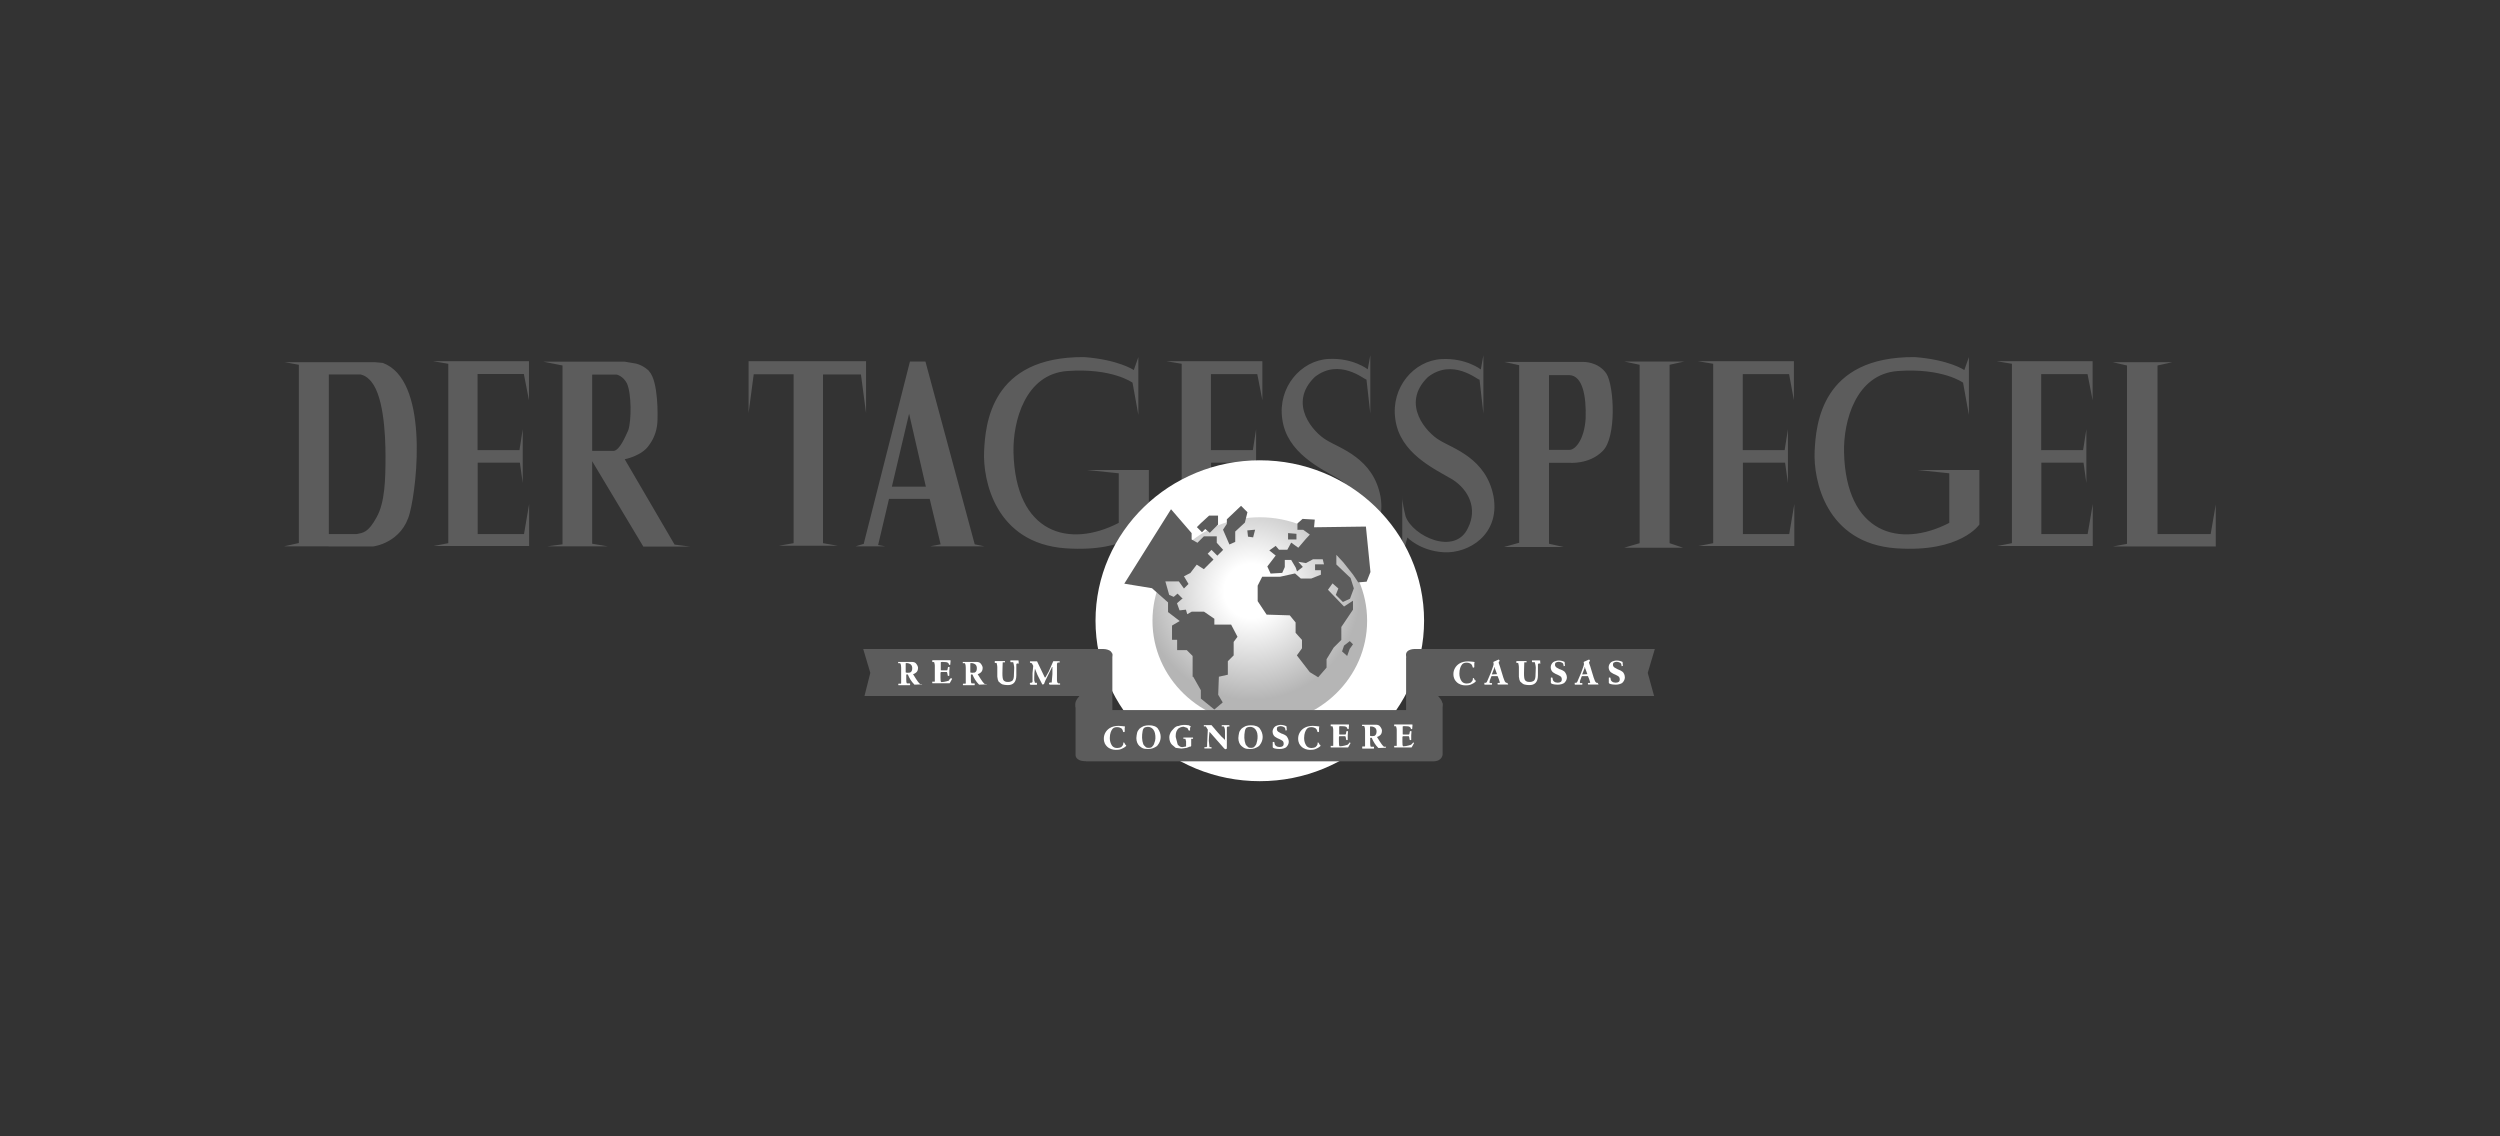 <svg xmlns="http://www.w3.org/2000/svg" fill="none" viewBox="0 0 176 80" height="80" width="176">
<rect x="0" y="0" width="176" height="80" fill="#333333" stroke="none"/>
<g clip-path="url(#clip0_897_39381)">
<path fill="#5C5C5C" d="M96.19 26.72C96.05 26.72 94.29 25.18 92.56 26.54C90.61 28.44 92.51 30.48 93.38 30.98C94.33 31.57 96.69 32.25 97.19 34.97C97.64 37.64 95.42 38.96 93.7 38.87C92.02 38.78 91.12 37.83 91.12 37.83L90.76 39.14V34.92C90.76 34.92 90.71 35.19 90.99 36.33C91.49 37.74 94.48 39.14 95.39 37.15C96.07 35.79 95.44 34.48 94.3 33.75C92.99 32.98 90.58 31.89 90.27 29.49C89.95 27.27 91.58 25.37 93.53 25.27C95.25 25.18 96.29 26 96.29 26L96.47 25V29.12L96.2 26.72H96.19ZM36.88 26.33H33.62V31.69H36.57L36.8 30.22V34L36.6 32.57H33.63V37.6H36.89L37.25 35.49V38.44H30.52L31.56 38.24V25.61L30.49 25.43H37.24V28.17L36.88 26.33ZM53.06 26.35H55.87V38.24L54.83 38.42H58.98L57.94 38.24V26.36H60.61L60.97 29.08V25.43H52.7V29.08L53.06 26.36V26.35ZM60.81 38.27L64.06 25.45H65.15L68.62 38.32L69.3 38.46H65.49L66.22 38.32L65.45 35.12H62.55L62.78 34.26H65.18L64 29.12L61.82 38.37L62.32 38.46H60.24L60.83 38.28L60.81 38.27ZM88.51 26.34H85.25V31.69H88.2L88.43 30.22V34L88.23 32.57H85.26V37.6H88.52L88.88 35.49V38.44H82.15L83.19 38.24V25.61L82.12 25.43H88.87V28.17L88.51 26.33V26.34ZM76.54 33.09L78.76 33.32V36.81C75.27 38.62 71.49 37.58 71.35 31.85C71.3 29.67 72.17 26.34 75.13 26.12C78.3 25.89 79.73 26.94 79.73 26.94L80.14 29.21V25.14L79.82 26.05C79.82 26.05 78.73 25.32 76.33 25.14C69.74 25.09 69.37 29.88 69.28 31.78C69.19 33.77 70.05 38.24 75.01 38.6C79.57 38.92 80.88 36.92 80.88 36.92V33.09H76.53H76.54ZM125.95 26.34H122.69V31.69H125.64L125.87 30.22V34L125.67 32.57H122.7V37.6H125.96L126.32 35.49V38.44H119.57L120.61 38.24V25.61L119.54 25.43H126.29V28.17L125.95 26.33V26.34ZM146.96 26.34H143.7V31.69H146.65L146.88 30.22V34L146.68 32.57H143.71V37.6H146.97L147.33 35.49V38.44H140.6L141.64 38.24V25.61L140.57 25.43H147.32V28.17L146.96 26.33V26.34ZM104.15 26.73C104.01 26.73 102.25 25.19 100.52 26.55C98.57 28.45 100.47 30.49 101.34 30.99C102.29 31.58 104.65 32.26 105.15 34.98C105.6 37.65 103.38 38.97 101.66 38.88C99.98 38.79 99.08 37.84 99.08 37.84L98.72 39.15V34.93C98.72 34.93 98.67 35.2 98.95 36.34C99.45 37.75 102.44 39.15 103.35 37.16C104.03 35.8 103.4 34.49 102.26 33.76C100.95 32.99 98.54 31.9 98.23 29.5C97.91 27.28 99.54 25.38 101.49 25.28C103.21 25.19 104.25 26.01 104.25 26.01L104.43 25.01V29.12L104.16 26.72L104.15 26.73ZM105.9 38.51H110.09L109.05 38.28V26.41H110.5C111.41 26.46 111.68 27.86 111.63 29.45C111.54 30.95 110.9 31.67 110.5 31.67H109.05V32.58H110.46C110.46 32.58 111.87 32.72 112.82 31.76C113.82 30.81 113.64 27.16 113.09 26.3C112.5 25.44 111.46 25.48 111.46 25.48H105.91L106.95 25.71V38.21L105.91 38.5L105.9 38.51ZM115.43 25.68V38.24L114.34 38.56H118.49L117.54 38.24V25.68L118.58 25.45H114.34L115.43 25.68ZM149.74 38.28V25.73L148.74 25.5H152.93L151.89 25.73V37.6H155.63L155.99 35.52V38.47H148.76L149.73 38.29L149.74 38.28ZM135.01 33.09L137.23 33.32V36.81C133.74 38.62 129.96 37.58 129.82 31.85C129.77 29.67 130.64 26.34 133.6 26.12C136.77 25.89 138.2 26.94 138.2 26.94L138.61 29.21V25.14L138.29 26.05C138.29 26.05 137.2 25.32 134.8 25.14C128.21 25.09 127.84 29.88 127.75 31.78C127.66 33.77 128.52 38.24 133.48 38.6C138.04 38.92 139.35 36.92 139.35 36.92V33.09H135H135.01ZM23.15 37.6H25.1C25.55 37.51 25.92 37.51 26.51 36.42C27.1 35.38 27.14 33.75 27.14 32.14C27.14 30.53 27 27.58 25.96 26.68C25.69 26.41 25.37 26.36 25.37 26.36H23.15V38.46H20L21.04 38.23V25.68L20.05 25.5H26.41L26.95 25.55C30.15 26.73 29.4 34 28.85 36.11C28.31 38.24 26.27 38.47 26.27 38.47H23.13V37.61H23.15V37.6ZM39.6 38.33V25.73L38.24 25.46H43.97L44.79 25.6C45.33 25.74 45.74 26.14 45.7 26.14C46.38 26.87 46.29 29.47 46.29 29.47C46.29 30.15 46.11 30.78 45.7 31.33C45.2 32.1 43.98 32.33 43.98 32.33L47.49 38.34L48.58 38.48H45.29L41.69 32.47V31.74H43.23C43.64 31.65 44 30.79 44.23 30.29C44.46 29.61 44.46 27.71 44.14 27C43.87 26.46 43.41 26.37 43.41 26.37H41.69V38.28L42.78 38.46H38.54L39.61 38.32L39.6 38.33Z"></path>
<path stroke-width="4.01" stroke="white" fill="url(#paint0_radial_897_39381)" d="M88.69 52.99C93.97 52.99 98.25 48.831 98.25 43.7C98.25 38.569 93.97 34.41 88.69 34.41C83.41 34.41 79.13 38.569 79.13 43.7C79.13 48.831 83.41 52.99 88.69 52.99Z"></path>
<path fill="#5C5C5C" d="M84 47.64L84.54 48.59V49.18L85.49 49.95L86.08 49.45L85.76 48.91L85.81 47.64L86.44 47.5V46.55L86.85 46.14V45.19L87.12 44.83L86.67 43.97H85.49V43.56L84.76 43.06H83.9L83.58 43.24L83.49 42.92L83.04 42.97L82.86 42.47L83.27 42.11H83.22L82.9 41.79L82.63 42.02L82.31 41.88L82.04 40.93H82.99L83.35 41.43L83.67 41.11L83.35 40.57L83.8 40.34L84.25 39.75L84.75 40.07L85.43 39.39L85.02 38.98L85.29 38.71L85.7 39.12L86.11 38.71L85.66 38.21V37.76H84.75L84.3 38.21L83.89 37.98V37.53L82.44 35.85L79.15 41.09L81.1 41.41L82.23 42.41V43.09L83.05 43.72L82.51 44.04V45.04H82.87V45.77H83.55L83.96 46.18V47.65M84.53 36.84L85.12 36.3H85.75V36.93L85.43 37.25L85.11 36.98L84.88 37.21L84.52 36.85M84.52 36.85L85.11 36.31H85.74V36.94L85.42 37.26L85.1 36.99L84.87 37.22L84.51 36.86M84.51 36.86L85.1 36.32H85.73V36.95L85.41 37.27L85.09 37L84.86 37.23L84.5 36.87M84.5 36.87L85.09 36.33H85.72V36.96L85.4 37.28L85.08 37.01L84.85 37.24L84.49 36.88M84.49 36.88L85.08 36.34H85.71V36.97L85.39 37.29L85.07 37.02L84.84 37.25L84.48 36.89M84.48 36.89L85.07 36.35H85.7V36.98L85.38 37.3L85.06 37.03L84.83 37.26L84.47 36.9M84.47 36.9L85.06 36.36H85.69V36.99L85.37 37.31L85.05 37.04L84.82 37.27L84.46 36.91M84.46 36.91L85.05 36.37H85.68V37L85.36 37.32L85.04 37.05L84.81 37.28L84.45 36.92M84.45 36.92L85.04 36.38H85.67V37.01L85.35 37.33L85.03 37.06L84.8 37.29L84.44 36.93M84.44 36.93L85.03 36.39H85.66V37.02L85.34 37.34L85.02 37.07L84.79 37.3L84.43 36.94M84.43 36.94L85.02 36.4H85.65V37.03L85.33 37.35L85.01 37.08L84.78 37.31L84.42 36.95M84.42 36.95L85.01 36.41H85.64V37.04L85.32 37.36L85 37.09L84.77 37.32L84.41 36.96M84.41 36.96L85 36.42H85.63V37.05L85.31 37.37L84.99 37.1L84.76 37.33L84.4 36.97M84.4 36.97L84.99 36.43H85.62V37.06L85.3 37.38L84.98 37.11L84.75 37.34L84.39 36.98M84.39 36.98L84.98 36.44H85.61V37.07L85.29 37.39L84.97 37.12L84.74 37.35L84.38 36.99M84.38 36.99L84.97 36.45H85.6V37.08L85.28 37.4L84.96 37.13L84.73 37.36L84.37 37M84.37 37L84.96 36.46H85.59V37.09L85.27 37.41L84.95 37.14L84.72 37.37L84.36 37.01M84.36 37.01L84.95 36.47H85.58V37.1L85.26 37.42L84.94 37.15L84.71 37.38L84.35 37.02M84.35 37.02L84.94 36.48H85.57V37.11L85.25 37.43L84.93 37.16L84.7 37.39L84.34 37.03M84.34 37.03L84.93 36.49H85.56V37.12L85.24 37.44L84.92 37.17L84.69 37.4L84.33 37.04M84.33 37.04L84.92 36.5H85.55V37.13L85.23 37.45L84.91 37.18L84.68 37.41L84.32 37.05M84.32 37.05L84.91 36.51H85.54V37.14L85.22 37.46L84.9 37.19L84.67 37.42L84.31 37.06M84.31 37.06L84.9 36.52H85.53V37.15L85.21 37.47L84.89 37.2L84.66 37.43L84.3 37.07M84.3 37.07L84.89 36.53H85.52V37.16L85.2 37.48L84.88 37.21L84.65 37.44L84.29 37.08M84.29 37.08L84.88 36.54H85.51V37.17L85.19 37.49L84.87 37.22L84.64 37.45L84.28 37.09M84.28 37.09L84.87 36.55H85.5V37.18L85.18 37.5L84.86 37.23L84.63 37.46L84.27 37.1M84.27 37.1L84.86 36.56H85.49V37.19L85.17 37.51L84.85 37.24L84.62 37.47L84.26 37.11M86.1 37.29L86.55 38.33L86.96 38.15V37.42L87.64 36.79L87.82 36.06L87.37 35.61L86.37 36.56V36.88L86.1 37.29ZM87.82 37.34L88.36 37.29L88.22 37.83L87.86 37.78L87.81 37.33M88.54 41.23L88.86 40.6H90.13L91.17 40.37L91.58 40.73H92.31L92.99 40.46V40.14H92.58V39.73H93.21L93.12 39.37H92.44L91.94 39.64L91.4 39.55L91.72 39.91L91.31 40.23L91.22 39.96L90.9 39.42H90.45V39.92L90.27 40.33L89.45 40.38L89.22 39.88L89.81 39.11L89.36 38.75L89.81 38.43L90.04 38.7H90.63L90.9 38.2L91.4 38.56L91.94 37.93L92.57 37.25L92.25 37.66L91.75 37.3H91.34V36.85L91.7 36.53L92.56 36.58L92.51 37.12L96.16 37.07L96.48 40.27L96.21 40.95L95.62 41L95.26 40.46L94.58 39.6L94.08 39.06V39.74L95.08 40.69L95.31 41.42L95.04 42.15L94.54 42.38L94.04 41.88L94.22 41.43L93.81 41.07L93.49 41.52L94.62 42.7L95.25 42.29V42.92L94.43 44.14V45.05L93.89 45.59L93.39 46.41V47L92.8 47.68L92.21 47.32L91.3 46.14L91.66 45.64V45.05L91.21 44.55V43.82L90.8 43.32L89.17 43.27L88.54 42.32V41.25M95.02 45.13L95.25 45.36L95.02 45.68L94.84 46.18L94.48 45.86L94.62 45.45L95.03 45.13M91.27 37.58L90.68 37.53V37.98H91.27V37.57"></path>
<path fill="#5C5C5C" d="M116.5 45.69L116 47.37L116.45 49H100.97L99.07 46.42C98.71 45.69 99.57 45.69 99.57 45.69H116.5ZM60.77 45.69L61.27 47.37L60.859 49H76.269L78.219 46.42C78.579 45.69 77.68 45.69 77.68 45.69H60.77Z"></path>
<path fill="#5C5C5C" d="M78.31 45.96L78.22 46.28L75.86 49.16C75.36 49.84 76.18 50.29 76.18 50.29L78.31 50.24V45.96ZM98.98 46.01L99.03 46.28L101.39 49.18C101.89 49.81 101.07 50.27 101.07 50.27L98.99 50.22V46"></path>
<path fill="#5C5C5C" d="M76.45 53.6H100.88C101.56 53.6 101.56 53.1 101.56 53.1V49.45C101.56 49.45 101.38 49.99 100.74 49.99H76.54C75.68 50.04 75.72 49.58 75.72 49.58V53.14C75.72 53.14 75.67 53.59 76.45 53.59"></path>
<path fill="white" d="M106.1 48.07H106.03C106.03 48.07 105.94 48 105.92 47.93C105.85 47.82 105.56 46.75 105.53 46.73C105.51 46.68 105.51 46.66 105.51 46.62C105.51 46.6 105.53 46.57 105.56 46.55C105.58 46.55 105.58 46.53 105.56 46.48L105.51 46.43L105.15 46.59C105.15 46.59 105.13 46.61 105.13 46.64C105.15 46.66 105.15 46.73 105.15 46.78C105.15 46.85 104.95 47.35 104.95 47.37L104.68 48C104.68 48 104.63 48.07 104.61 48.07H104.5V48.18L104.52 48.2H105.02L105.04 48.18V48.11L105.02 48.09H104.88C104.88 48.09 104.86 48.07 104.86 48.02C104.86 48 104.88 47.93 104.88 47.91L104.99 47.62L105.01 47.6H105.42C105.42 47.6 105.44 47.6 105.44 47.62C105.46 47.64 105.58 47.98 105.58 48.01C105.6 48.06 105.58 48.08 105.56 48.08H105.45C105.45 48.08 105.43 48.08 105.43 48.1V48.17L105.45 48.19H106.18L106.13 48.1L106.11 48.08L106.1 48.07ZM105.03 47.48V47.46L105.19 47.05C105.19 47.05 105.19 46.96 105.21 46.96C105.23 46.96 105.23 47.01 105.23 47.03L105.3 47.21L105.39 47.46L105.03 47.48Z"></path>
<path fill="white" d="M112.46 48.07H112.39C112.39 48.07 112.3 48 112.28 47.93C112.21 47.82 111.92 46.75 111.89 46.73C111.87 46.68 111.87 46.66 111.87 46.62C111.87 46.6 111.89 46.57 111.92 46.55C111.94 46.55 111.94 46.53 111.92 46.48L111.87 46.43L111.51 46.59C111.51 46.59 111.49 46.61 111.49 46.64C111.51 46.66 111.51 46.73 111.51 46.78C111.51 46.85 111.31 47.35 111.31 47.37L111.04 48C111.04 48 110.99 48.07 110.97 48.07H110.86V48.18L110.88 48.2H111.38L111.4 48.18V48.11L111.38 48.09H111.24C111.24 48.09 111.22 48.07 111.22 48.02C111.22 48 111.24 47.93 111.24 47.91L111.35 47.62L111.37 47.6H111.78C111.78 47.6 111.8 47.6 111.8 47.62C111.82 47.64 111.94 47.98 111.94 48.01C111.96 48.06 111.94 48.08 111.92 48.08H111.81C111.81 48.08 111.79 48.08 111.79 48.1V48.17L111.81 48.19H112.54L112.49 48.1L112.47 48.08L112.46 48.07ZM111.39 47.48V47.46L111.55 47.05C111.55 47.05 111.55 46.96 111.57 46.96C111.59 46.96 111.59 47.01 111.59 47.03L111.66 47.21L111.75 47.46L111.39 47.48Z"></path>
<path fill="white" d="M103.81 47.84L103.76 47.75C103.76 47.75 103.74 47.73 103.71 47.73C103.68 47.73 103.69 47.78 103.69 47.8C103.69 47.91 103.62 47.98 103.55 48.05C103.46 48.1 103.35 48.12 103.26 48.12C103.1 48.12 102.99 48.07 102.9 47.96C102.79 47.8 102.74 47.62 102.74 47.42C102.74 47.08 102.85 46.9 102.88 46.85C102.95 46.71 103.08 46.65 103.24 46.65C103.4 46.65 103.49 46.7 103.56 46.74C103.61 46.79 103.63 46.83 103.65 46.88L103.67 46.95C103.67 46.95 103.67 47 103.72 47C103.79 47 103.79 46.98 103.79 46.91V46.71C103.79 46.71 103.81 46.64 103.81 46.62C103.81 46.62 103.81 46.6 103.79 46.6C103.74 46.6 103.68 46.58 103.63 46.58L103.36 46.56C103.11 46.56 102.91 46.61 102.73 46.72C102.48 46.88 102.32 47.15 102.32 47.45C102.32 47.75 102.43 47.9 102.55 48.02C102.71 48.18 102.96 48.25 103.14 48.25C103.37 48.25 103.46 48.23 103.57 48.18C103.64 48.16 103.8 48.07 103.89 47.98V47.93C103.89 47.93 103.87 47.86 103.82 47.88L103.81 47.84Z"></path>
<path fill="white" d="M114.23 47.3C114.12 47.21 114 47.16 113.89 47.12C113.82 47.07 113.66 47.01 113.62 46.96C113.57 46.91 113.55 46.87 113.55 46.8C113.55 46.73 113.57 46.66 113.62 46.64C113.67 46.62 113.73 46.59 113.8 46.59C113.94 46.59 114.07 46.66 114.09 46.68C114.11 46.7 114.14 46.73 114.14 46.77L114.16 46.88V46.9C114.16 46.9 114.23 46.88 114.25 46.88V46.86L114.23 46.61L114.21 46.59C114.21 46.59 114.03 46.5 113.82 46.5C113.68 46.5 113.53 46.55 113.43 46.61C113.32 46.7 113.25 46.84 113.25 46.97C113.25 47.13 113.32 47.26 113.41 47.33C113.5 47.4 113.64 47.47 113.75 47.51C113.86 47.56 113.95 47.62 113.98 47.65C114.05 47.76 114.05 47.9 113.98 47.99C113.91 48.04 113.84 48.06 113.75 48.06C113.68 48.06 113.55 48.04 113.5 47.99C113.43 47.94 113.39 47.88 113.39 47.79L113.37 47.72C113.37 47.72 113.37 47.7 113.35 47.7H113.28C113.28 47.7 113.26 47.7 113.26 47.72V48.06C113.26 48.06 113.26 48.08 113.28 48.11C113.37 48.18 113.6 48.2 113.76 48.2C113.94 48.2 114.08 48.15 114.19 48.09C114.3 48 114.39 47.84 114.39 47.7C114.39 47.52 114.32 47.38 114.23 47.29V47.3Z"></path>
<path fill="white" d="M109.81 47.12C109.74 47.07 109.58 47.01 109.54 46.96C109.5 46.91 109.47 46.87 109.47 46.8C109.47 46.73 109.49 46.66 109.54 46.64C109.59 46.62 109.65 46.59 109.72 46.59C109.86 46.59 109.99 46.66 110.01 46.68C110.03 46.7 110.06 46.73 110.06 46.77L110.08 46.88V46.9C110.08 46.9 110.15 46.88 110.17 46.88V46.86L110.15 46.61L110.13 46.59C110.13 46.59 109.95 46.5 109.74 46.5C109.6 46.5 109.45 46.55 109.35 46.61C109.24 46.7 109.17 46.84 109.17 46.97C109.17 47.13 109.24 47.26 109.33 47.33C109.42 47.4 109.56 47.47 109.67 47.51C109.78 47.56 109.87 47.62 109.9 47.65C109.97 47.76 109.97 47.9 109.9 47.99C109.83 48.04 109.76 48.06 109.67 48.06C109.6 48.06 109.47 48.04 109.42 47.99C109.35 47.94 109.31 47.88 109.31 47.79L109.29 47.72C109.29 47.72 109.29 47.7 109.27 47.7H109.2C109.2 47.7 109.18 47.7 109.18 47.72V48.06C109.18 48.06 109.18 48.08 109.2 48.11C109.29 48.18 109.52 48.2 109.68 48.2C109.86 48.2 110 48.15 110.11 48.09C110.22 48 110.31 47.84 110.31 47.7C110.31 47.52 110.22 47.38 110.15 47.29C110.04 47.2 109.92 47.15 109.81 47.11V47.12Z"></path>
<path fill="white" d="M108.41 46.51C108.41 46.51 108.41 46.49 108.39 46.49H107.87C107.87 46.49 107.85 46.49 107.85 46.51V46.6L107.87 46.62H108.05C108.05 46.62 108.12 46.87 108.12 47.01L108.1 47.53C108.1 47.67 108.08 47.87 107.96 47.94C107.91 47.96 107.85 48.01 107.69 48.01C107.62 48.01 107.51 48.01 107.42 47.94C107.35 47.89 107.33 47.83 107.31 47.74C107.29 47.65 107.29 47.49 107.29 47.38C107.29 47.09 107.31 46.68 107.31 46.65C107.31 46.62 107.31 46.63 107.33 46.63H107.47V46.54H106.77L106.75 46.56V46.65C106.75 46.65 106.75 46.67 106.77 46.67H106.88C106.88 46.67 106.93 46.85 106.93 46.96V47.64C106.95 47.82 106.98 47.91 107.02 47.98C107.09 48.05 107.22 48.16 107.29 48.18C107.36 48.2 107.49 48.23 107.68 48.23C108 48.23 108.27 48.07 108.27 47.55V46.76C108.27 46.76 108.29 46.71 108.34 46.71H108.45V46.66H108.43V46.5L108.41 46.51Z"></path>
<path fill="white" d="M81.28 51.13C81.12 51.06 80.96 51.06 80.85 51.06C80.78 51.06 80.62 51.08 80.53 51.11C80.51 51.13 80.35 51.18 80.21 51.31C80.14 51.4 80.07 51.49 80.05 51.6C80.03 51.71 80 51.85 80 51.96C80 52.21 80.09 52.39 80.2 52.5C80.25 52.55 80.31 52.59 80.38 52.64C80.49 52.71 80.61 52.73 80.83 52.73C80.97 52.73 81.08 52.71 81.15 52.68C81.38 52.59 81.47 52.52 81.51 52.45C81.78 52.11 81.78 51.66 81.51 51.29C81.51 51.27 81.42 51.18 81.26 51.11L81.28 51.13ZM81.26 52.33C81.24 52.42 81.17 52.51 81.1 52.58C81.05 52.63 80.96 52.65 80.9 52.65C80.81 52.65 80.74 52.65 80.67 52.6C80.58 52.53 80.51 52.44 80.49 52.4C80.38 52.11 80.38 51.79 80.44 51.47C80.46 51.33 80.53 51.24 80.58 51.22C80.6 51.2 80.72 51.17 80.81 51.17C80.97 51.17 81.1 51.24 81.2 51.37C81.25 51.44 81.29 51.53 81.31 51.62C81.36 51.87 81.36 52.1 81.26 52.32V52.33Z"></path>
<path fill="white" d="M88.46 51.13C88.3 51.06 88.14 51.06 88.03 51.06C87.96 51.06 87.8 51.08 87.71 51.11C87.69 51.13 87.53 51.18 87.39 51.31C87.32 51.4 87.25 51.49 87.23 51.6C87.21 51.71 87.18 51.85 87.18 51.96C87.18 52.21 87.27 52.39 87.38 52.5C87.43 52.55 87.49 52.59 87.56 52.64C87.67 52.71 87.79 52.73 88.01 52.73C88.15 52.73 88.26 52.71 88.33 52.68C88.56 52.59 88.65 52.52 88.69 52.45C88.96 52.11 88.96 51.66 88.69 51.29C88.69 51.27 88.6 51.18 88.44 51.11L88.46 51.13ZM88.46 52.33C88.44 52.42 88.37 52.51 88.3 52.58C88.25 52.63 88.16 52.65 88.1 52.65C88.01 52.65 87.94 52.65 87.87 52.6C87.78 52.53 87.71 52.44 87.69 52.4C87.58 52.11 87.58 51.79 87.64 51.47C87.66 51.33 87.73 51.24 87.78 51.22C87.8 51.2 87.92 51.17 88.01 51.17C88.17 51.17 88.3 51.24 88.4 51.37C88.45 51.44 88.49 51.53 88.51 51.62C88.56 51.87 88.53 52.1 88.46 52.32V52.33Z"></path>
<path fill="white" d="M79.2 52.38L79.15 52.29C79.15 52.29 79.13 52.27 79.1 52.27C79.07 52.27 79.08 52.32 79.08 52.34C79.08 52.45 79.01 52.52 78.94 52.59C78.85 52.64 78.74 52.66 78.65 52.66C78.49 52.66 78.38 52.61 78.29 52.5C78.18 52.34 78.13 52.16 78.13 51.96C78.13 51.62 78.24 51.44 78.27 51.39C78.34 51.25 78.47 51.19 78.63 51.19C78.79 51.19 78.88 51.24 78.95 51.28C79 51.33 79.02 51.37 79.04 51.42L79.06 51.49C79.06 51.49 79.06 51.54 79.11 51.54C79.18 51.54 79.18 51.52 79.18 51.45V51.25C79.18 51.25 79.2 51.18 79.2 51.16C79.2 51.16 79.2 51.14 79.18 51.14C79.13 51.14 79.07 51.12 79.02 51.12L78.75 51.1C78.5 51.1 78.3 51.15 78.12 51.26C77.87 51.42 77.71 51.69 77.71 51.99C77.71 52.29 77.82 52.44 77.94 52.56C78.1 52.72 78.35 52.79 78.53 52.79C78.76 52.79 78.85 52.77 78.96 52.72C79.03 52.7 79.19 52.61 79.28 52.52V52.47C79.28 52.47 79.26 52.42 79.21 52.42L79.2 52.38Z"></path>
<path fill="white" d="M92.88 52.38L92.83 52.29C92.83 52.29 92.81 52.27 92.78 52.27C92.75 52.27 92.76 52.32 92.76 52.34C92.76 52.45 92.69 52.52 92.62 52.59C92.53 52.64 92.42 52.66 92.33 52.66C92.17 52.66 92.06 52.61 91.97 52.5C91.86 52.34 91.81 52.16 91.81 51.96C91.81 51.62 91.92 51.44 91.95 51.39C92.02 51.25 92.15 51.19 92.31 51.19C92.47 51.19 92.56 51.24 92.63 51.28C92.68 51.33 92.7 51.37 92.72 51.42L92.74 51.49C92.74 51.49 92.74 51.54 92.79 51.54C92.86 51.54 92.86 51.52 92.86 51.45V51.25C92.86 51.25 92.88 51.18 92.88 51.16C92.88 51.16 92.88 51.14 92.86 51.14C92.81 51.14 92.75 51.12 92.7 51.12L92.43 51.1C92.18 51.1 91.98 51.15 91.8 51.26C91.55 51.42 91.39 51.69 91.39 51.99C91.39 52.29 91.5 52.44 91.62 52.56C91.78 52.72 92.03 52.79 92.21 52.79C92.44 52.79 92.53 52.77 92.64 52.72C92.71 52.7 92.87 52.61 92.96 52.52V52.47C92.96 52.47 92.94 52.42 92.89 52.42L92.88 52.38Z"></path>
<path fill="white" d="M90.23 51.65C90.16 51.6 90 51.54 89.96 51.49C89.91 51.44 89.89 51.4 89.89 51.33C89.89 51.26 89.91 51.19 89.96 51.17C90.01 51.15 90.07 51.12 90.14 51.12C90.28 51.12 90.41 51.19 90.43 51.21C90.45 51.23 90.48 51.26 90.48 51.3L90.5 51.41V51.43C90.5 51.43 90.57 51.41 90.59 51.41V51.39L90.57 51.14L90.55 51.12C90.55 51.12 90.37 51.03 90.16 51.03C90.02 51.03 89.87 51.08 89.77 51.14C89.66 51.23 89.59 51.37 89.59 51.5C89.59 51.66 89.66 51.79 89.75 51.86C89.84 51.93 89.98 52 90.09 52.04C90.2 52.09 90.29 52.15 90.32 52.18C90.39 52.29 90.39 52.43 90.32 52.52C90.25 52.57 90.18 52.59 90.09 52.59C90.02 52.59 89.89 52.57 89.84 52.52C89.77 52.47 89.73 52.41 89.73 52.32L89.71 52.25C89.71 52.25 89.71 52.23 89.69 52.23H89.62C89.62 52.23 89.6 52.23 89.6 52.25V52.59C89.6 52.59 89.6 52.61 89.62 52.64C89.71 52.71 89.94 52.73 90.1 52.73C90.28 52.73 90.42 52.68 90.53 52.62C90.64 52.53 90.73 52.37 90.73 52.23C90.73 52.07 90.66 51.94 90.57 51.82C90.46 51.73 90.34 51.68 90.23 51.64V51.65Z"></path>
<path fill="white" d="M95.01 52.29L94.87 52.43C94.87 52.43 94.55 52.54 94.33 52.54C94.26 52.54 94.26 52.38 94.26 52.22V51.9C94.26 51.853 94.276 51.83 94.31 51.83H94.7C94.7 51.83 94.72 51.83 94.72 51.85C94.74 51.87 94.77 52.08 94.77 52.08L94.79 52.1H94.86C94.86 52.1 94.88 52.1 94.88 52.08V51.76L94.9 51.49L94.88 51.47H94.81C94.81 51.47 94.79 51.47 94.79 51.49C94.77 51.51 94.77 51.65 94.74 51.69C94.74 51.71 94.72 51.71 94.69 51.71H94.33C94.33 51.71 94.28 51.71 94.28 51.69V51.15C94.28 51.15 94.28 51.13 94.3 51.13C94.39 51.11 94.5 51.13 94.59 51.13C94.73 51.13 94.84 51.18 94.86 51.31C94.88 51.33 94.91 51.33 94.93 51.33C94.95 51.33 94.95 51.31 94.95 51.28L94.97 51.05C94.97 51.05 94.97 51 94.95 51H93.7C93.7 51 93.68 51 93.68 51.02V51.11C93.68 51.11 93.68 51.13 93.7 51.13H93.81C93.81 51.13 93.86 51.27 93.86 51.38V52.49C93.86 52.49 93.86 52.51 93.84 52.51H93.68V52.6C93.68 52.6 93.68 52.62 93.7 52.62H94.9L94.92 52.6L95.08 52.31C95.08 52.31 95.01 52.24 94.99 52.26L95.01 52.29Z"></path>
<path fill="white" d="M99.48 52.29L99.34 52.43C99.34 52.43 99.02 52.54 98.8 52.54C98.73 52.54 98.73 52.38 98.73 52.22V51.9C98.73 51.853 98.747 51.83 98.78 51.83H99.17C99.17 51.83 99.19 51.83 99.19 51.85C99.21 51.87 99.24 52.08 99.24 52.08L99.26 52.1H99.33C99.33 52.1 99.35 52.1 99.35 52.08V51.76L99.37 51.49L99.35 51.47H99.28C99.28 51.47 99.26 51.47 99.26 51.49C99.24 51.51 99.24 51.65 99.21 51.69C99.21 51.71 99.19 51.71 99.16 51.71H98.8C98.8 51.71 98.75 51.71 98.75 51.69V51.15C98.75 51.15 98.75 51.13 98.77 51.13C98.86 51.11 98.97 51.13 99.06 51.13C99.2 51.13 99.31 51.18 99.33 51.31C99.35 51.33 99.38 51.33 99.4 51.33C99.42 51.33 99.42 51.31 99.42 51.28L99.44 51.05C99.44 51.05 99.44 51 99.42 51H98.17C98.17 51 98.15 51 98.15 51.02V51.11C98.15 51.11 98.15 51.13 98.17 51.13H98.28C98.28 51.13 98.33 51.27 98.33 51.38V52.49C98.33 52.49 98.33 52.51 98.31 52.51H98.15V52.6C98.15 52.6 98.15 52.62 98.17 52.62H99.37L99.39 52.6L99.55 52.31C99.55 52.31 99.46 52.24 99.46 52.26L99.48 52.29Z"></path>
<path fill="white" d="M97.42 52.56C97.33 52.49 97.22 52.33 97.15 52.22L96.95 51.9C96.95 51.9 96.93 51.88 96.95 51.88C97.02 51.86 97.11 51.81 97.15 51.77C97.24 51.7 97.29 51.59 97.29 51.43C97.29 51.36 97.24 51.23 97.13 51.11C97.06 51.04 96.95 51.02 96.86 51.02H95.89V51.11H96.03C96.03 51.11 96.1 51.16 96.1 51.43V52.5C96.1 52.5 96.1 52.55 96.08 52.55H95.92L95.9 52.57V52.68C95.9 52.68 95.9 52.7 95.92 52.7H96.71C96.71 52.7 96.73 52.7 96.73 52.68V52.59C96.73 52.59 96.73 52.57 96.71 52.57H96.51C96.51 52.57 96.46 52.55 96.46 52.32V51.96C96.46 51.96 96.46 51.94 96.48 51.94H96.57C96.68 52.21 96.82 52.44 97.02 52.64C97.02 52.64 97.026 52.647 97.04 52.66L97.56 52.64L97.58 52.57H97.42V52.56ZM96.72 51.81C96.65 51.83 96.56 51.83 96.47 51.81C96.47 51.81 96.463 51.803 96.45 51.79V51.16C96.45 51.16 96.45 51.14 96.5 51.14C96.68 51.14 96.77 51.21 96.82 51.25C96.89 51.32 96.91 51.41 96.91 51.5C96.91 51.68 96.84 51.77 96.73 51.82L96.72 51.81Z"></path>
<path fill="white" d="M84 52.01H83.86V52.51C83.86 52.51 83.81 52.6 83.77 52.56L83.54 52.65L83.18 52.7L82.77 52.65L82.5 52.42C82.41 52.33 82.32 52.15 82.32 51.92C82.32 51.65 82.46 51.47 82.55 51.38C82.73 51.15 82.87 51.11 82.96 51.11C83.19 51.02 83.41 51.02 83.69 51.06L83.78 51.11H83.83L83.78 51.25V51.43H83.69L83.64 51.34L83.59 51.25L83.32 51.16C83.18 51.16 82.96 51.25 82.91 51.34C82.77 51.52 82.77 51.7 82.77 51.88L82.91 52.42C83 52.51 83.09 52.6 83.23 52.6L83.5 52.55V52.19L83.45 52.01H83.31V51.92H83.99V52.01"></path>
<path fill="white" d="M86.56 51.15H86.42L86.37 51.2V52.7L86.28 52.75L86.19 52.7L85.15 51.52C85.13 51.72 85.1 51.95 85.1 52.15L85.15 52.6H85.29V52.69H84.79V52.6H84.93L84.98 52.55V52.41L85.03 51.37L84.89 51.14H84.75V51.05H85.29C85.61 51.41 85.88 51.78 86.24 52.09C86.24 52.18 86.29 52.14 86.24 52.09V51.46C86.24 51.28 86.19 51.19 86.15 51.14H86.01V51.05H86.55V51.14"></path>
<path fill="white" d="M71.69 46.51C71.69 46.51 71.69 46.49 71.67 46.49H71.15C71.15 46.49 71.13 46.49 71.13 46.51V46.6L71.15 46.62H71.33C71.33 46.62 71.4 46.87 71.4 47.01L71.38 47.53C71.38 47.67 71.36 47.87 71.24 47.94C71.19 47.96 71.13 48.01 70.97 48.01C70.9 48.01 70.79 48.01 70.7 47.94C70.63 47.89 70.61 47.83 70.59 47.74C70.57 47.65 70.57 47.49 70.57 47.38C70.57 47.09 70.59 46.68 70.59 46.65C70.59 46.62 70.59 46.63 70.61 46.63H70.75V46.54H70.05L70.03 46.56V46.65C70.03 46.65 70.03 46.67 70.05 46.67H70.16C70.16 46.67 70.21 46.85 70.21 46.96V47.64C70.23 47.82 70.26 47.91 70.3 47.98C70.37 48.05 70.5 48.16 70.57 48.18C70.64 48.2 70.77 48.23 70.96 48.23C71.28 48.23 71.55 48.07 71.55 47.55V46.76C71.55 46.76 71.57 46.71 71.62 46.71H71.73V46.66H71.71V46.5L71.69 46.51Z"></path>
<path fill="white" d="M74.5 48.09C74.41 48.09 74.41 47.91 74.41 47.82V46.73L74.46 46.64H74.6V46.55H74.15L73.83 47.28L73.6 47.69H73.55C73.37 47.3 73.19 46.94 73.01 46.56H72.51V46.65L72.65 46.7L72.74 46.88L72.69 47.38V48.01L72.64 48.06H72.55L72.5 48.11V48.16L72.55 48.21H73V48.07H72.86L72.81 47.89V47.66C72.81 47.46 72.83 47.27 72.86 47.07L73.04 47.52L73.36 48.15L73.41 48.2L73.5 48.15L73.59 47.92L74.04 47.01C74.04 46.92 74.13 46.96 74.09 47.01V47.46L74.04 48.05H73.9L73.85 48.1V48.15L73.9 48.2H74.63V48.11H74.49L74.5 48.09Z"></path>
<path fill="white" d="M66.821 47.91C66.821 47.91 66.501 48.02 66.281 48.02C66.211 48.02 66.211 47.86 66.211 47.7V47.38C66.211 47.333 66.228 47.31 66.261 47.31H66.651C66.651 47.31 66.671 47.31 66.671 47.33C66.691 47.35 66.721 47.56 66.721 47.56L66.741 47.58H66.811C66.811 47.58 66.831 47.58 66.831 47.56V47.24L66.851 46.97L66.831 46.95H66.761C66.761 46.95 66.741 46.95 66.741 46.97C66.721 46.99 66.721 47.13 66.691 47.17C66.691 47.19 66.671 47.19 66.641 47.19H66.281C66.281 47.19 66.231 47.19 66.231 47.17V46.63C66.231 46.63 66.231 46.61 66.251 46.61C66.341 46.59 66.451 46.61 66.541 46.61C66.681 46.61 66.791 46.66 66.811 46.79C66.831 46.81 66.861 46.81 66.881 46.81C66.901 46.81 66.901 46.79 66.901 46.76L66.921 46.53C66.921 46.53 66.921 46.48 66.901 46.48H65.651C65.651 46.48 65.631 46.48 65.631 46.5V46.59C65.631 46.59 65.631 46.61 65.651 46.61H65.761C65.761 46.61 65.811 46.75 65.811 46.86V47.97C65.811 47.97 65.811 47.99 65.791 47.99H65.631V48.08C65.631 48.08 65.631 48.1 65.651 48.1H66.851L66.871 48.08L67.031 47.79C67.031 47.79 66.941 47.72 66.941 47.74L66.801 47.88L66.821 47.91Z"></path>
<path fill="white" d="M64.76 48.14C64.671 48.07 64.561 47.91 64.49 47.8L64.29 47.48C64.29 47.48 64.27 47.46 64.29 47.46C64.361 47.44 64.451 47.39 64.49 47.35C64.581 47.28 64.63 47.17 64.63 47.01C64.63 46.94 64.581 46.81 64.471 46.69C64.4 46.62 64.29 46.6 64.201 46.6H63.23V46.69H63.37C63.37 46.69 63.441 46.74 63.441 47.01V48.08C63.441 48.08 63.441 48.13 63.42 48.13H63.261L63.24 48.15V48.22C63.24 48.22 63.24 48.24 63.261 48.24H64.05C64.05 48.24 64.07 48.24 64.07 48.22V48.13C64.07 48.13 64.07 48.11 64.05 48.11H63.85C63.85 48.11 63.8 48.09 63.8 47.86V47.5C63.8 47.5 63.8 47.48 63.821 47.48H63.91C64.02 47.75 64.16 47.98 64.361 48.18C64.361 48.18 64.367 48.187 64.38 48.2L64.9 48.18L64.921 48.16H64.76V48.14ZM64.031 47.35C63.961 47.37 63.87 47.37 63.781 47.35C63.781 47.35 63.774 47.343 63.761 47.33V46.7C63.761 46.7 63.761 46.68 63.81 46.68C63.99 46.68 64.081 46.75 64.13 46.79C64.201 46.86 64.221 46.95 64.221 47.04C64.221 47.22 64.171 47.31 64.04 47.36L64.031 47.35Z"></path>
<path fill="white" d="M69.31 48.14C69.22 48.07 69.11 47.91 69.04 47.8L68.84 47.48C68.84 47.48 68.82 47.46 68.84 47.46C68.91 47.44 69 47.39 69.04 47.35C69.13 47.28 69.18 47.17 69.18 47.01C69.18 46.94 69.13 46.81 69.02 46.69C68.95 46.62 68.84 46.6 68.75 46.6H67.78V46.69H67.92C67.92 46.69 67.99 46.74 67.99 47.01V48.08C67.99 48.08 67.99 48.13 67.97 48.13H67.81L67.79 48.15V48.22C67.79 48.22 67.79 48.24 67.81 48.24H68.6C68.6 48.24 68.62 48.24 68.62 48.22V48.13C68.62 48.13 68.62 48.11 68.6 48.11H68.4C68.4 48.11 68.35 48.09 68.35 47.86V47.5C68.35 47.5 68.35 47.48 68.37 47.48H68.46C68.57 47.75 68.71 47.98 68.91 48.18C68.91 48.18 68.917 48.187 68.93 48.2L69.45 48.18L69.47 48.16H69.31V48.14ZM68.58 47.35C68.51 47.37 68.42 47.37 68.33 47.35C68.33 47.35 68.324 47.343 68.31 47.33V46.7C68.31 46.7 68.31 46.68 68.36 46.68C68.54 46.68 68.63 46.75 68.68 46.79C68.75 46.86 68.77 46.95 68.77 47.04C68.77 47.22 68.72 47.31 68.59 47.36L68.58 47.35Z"></path>
</g>
<defs>
<radialGradient gradientTransform="translate(88.1 41.61) scale(9.6)" gradientUnits="userSpaceOnUse" r="1" cy="0" cx="0" id="paint0_radial_897_39381">
<stop stop-color="white"></stop>
<stop stop-color="white" offset="0.2"></stop>
<stop stop-color="#DADADA" offset="0.5"></stop>
<stop stop-color="#B5B5B5" offset="0.8"></stop>
</radialGradient>
<clipPath id="clip0_897_39381">
<rect transform="translate(20 25)" fill="white" height="30" width="136"></rect>
</clipPath>
</defs>
</svg>
